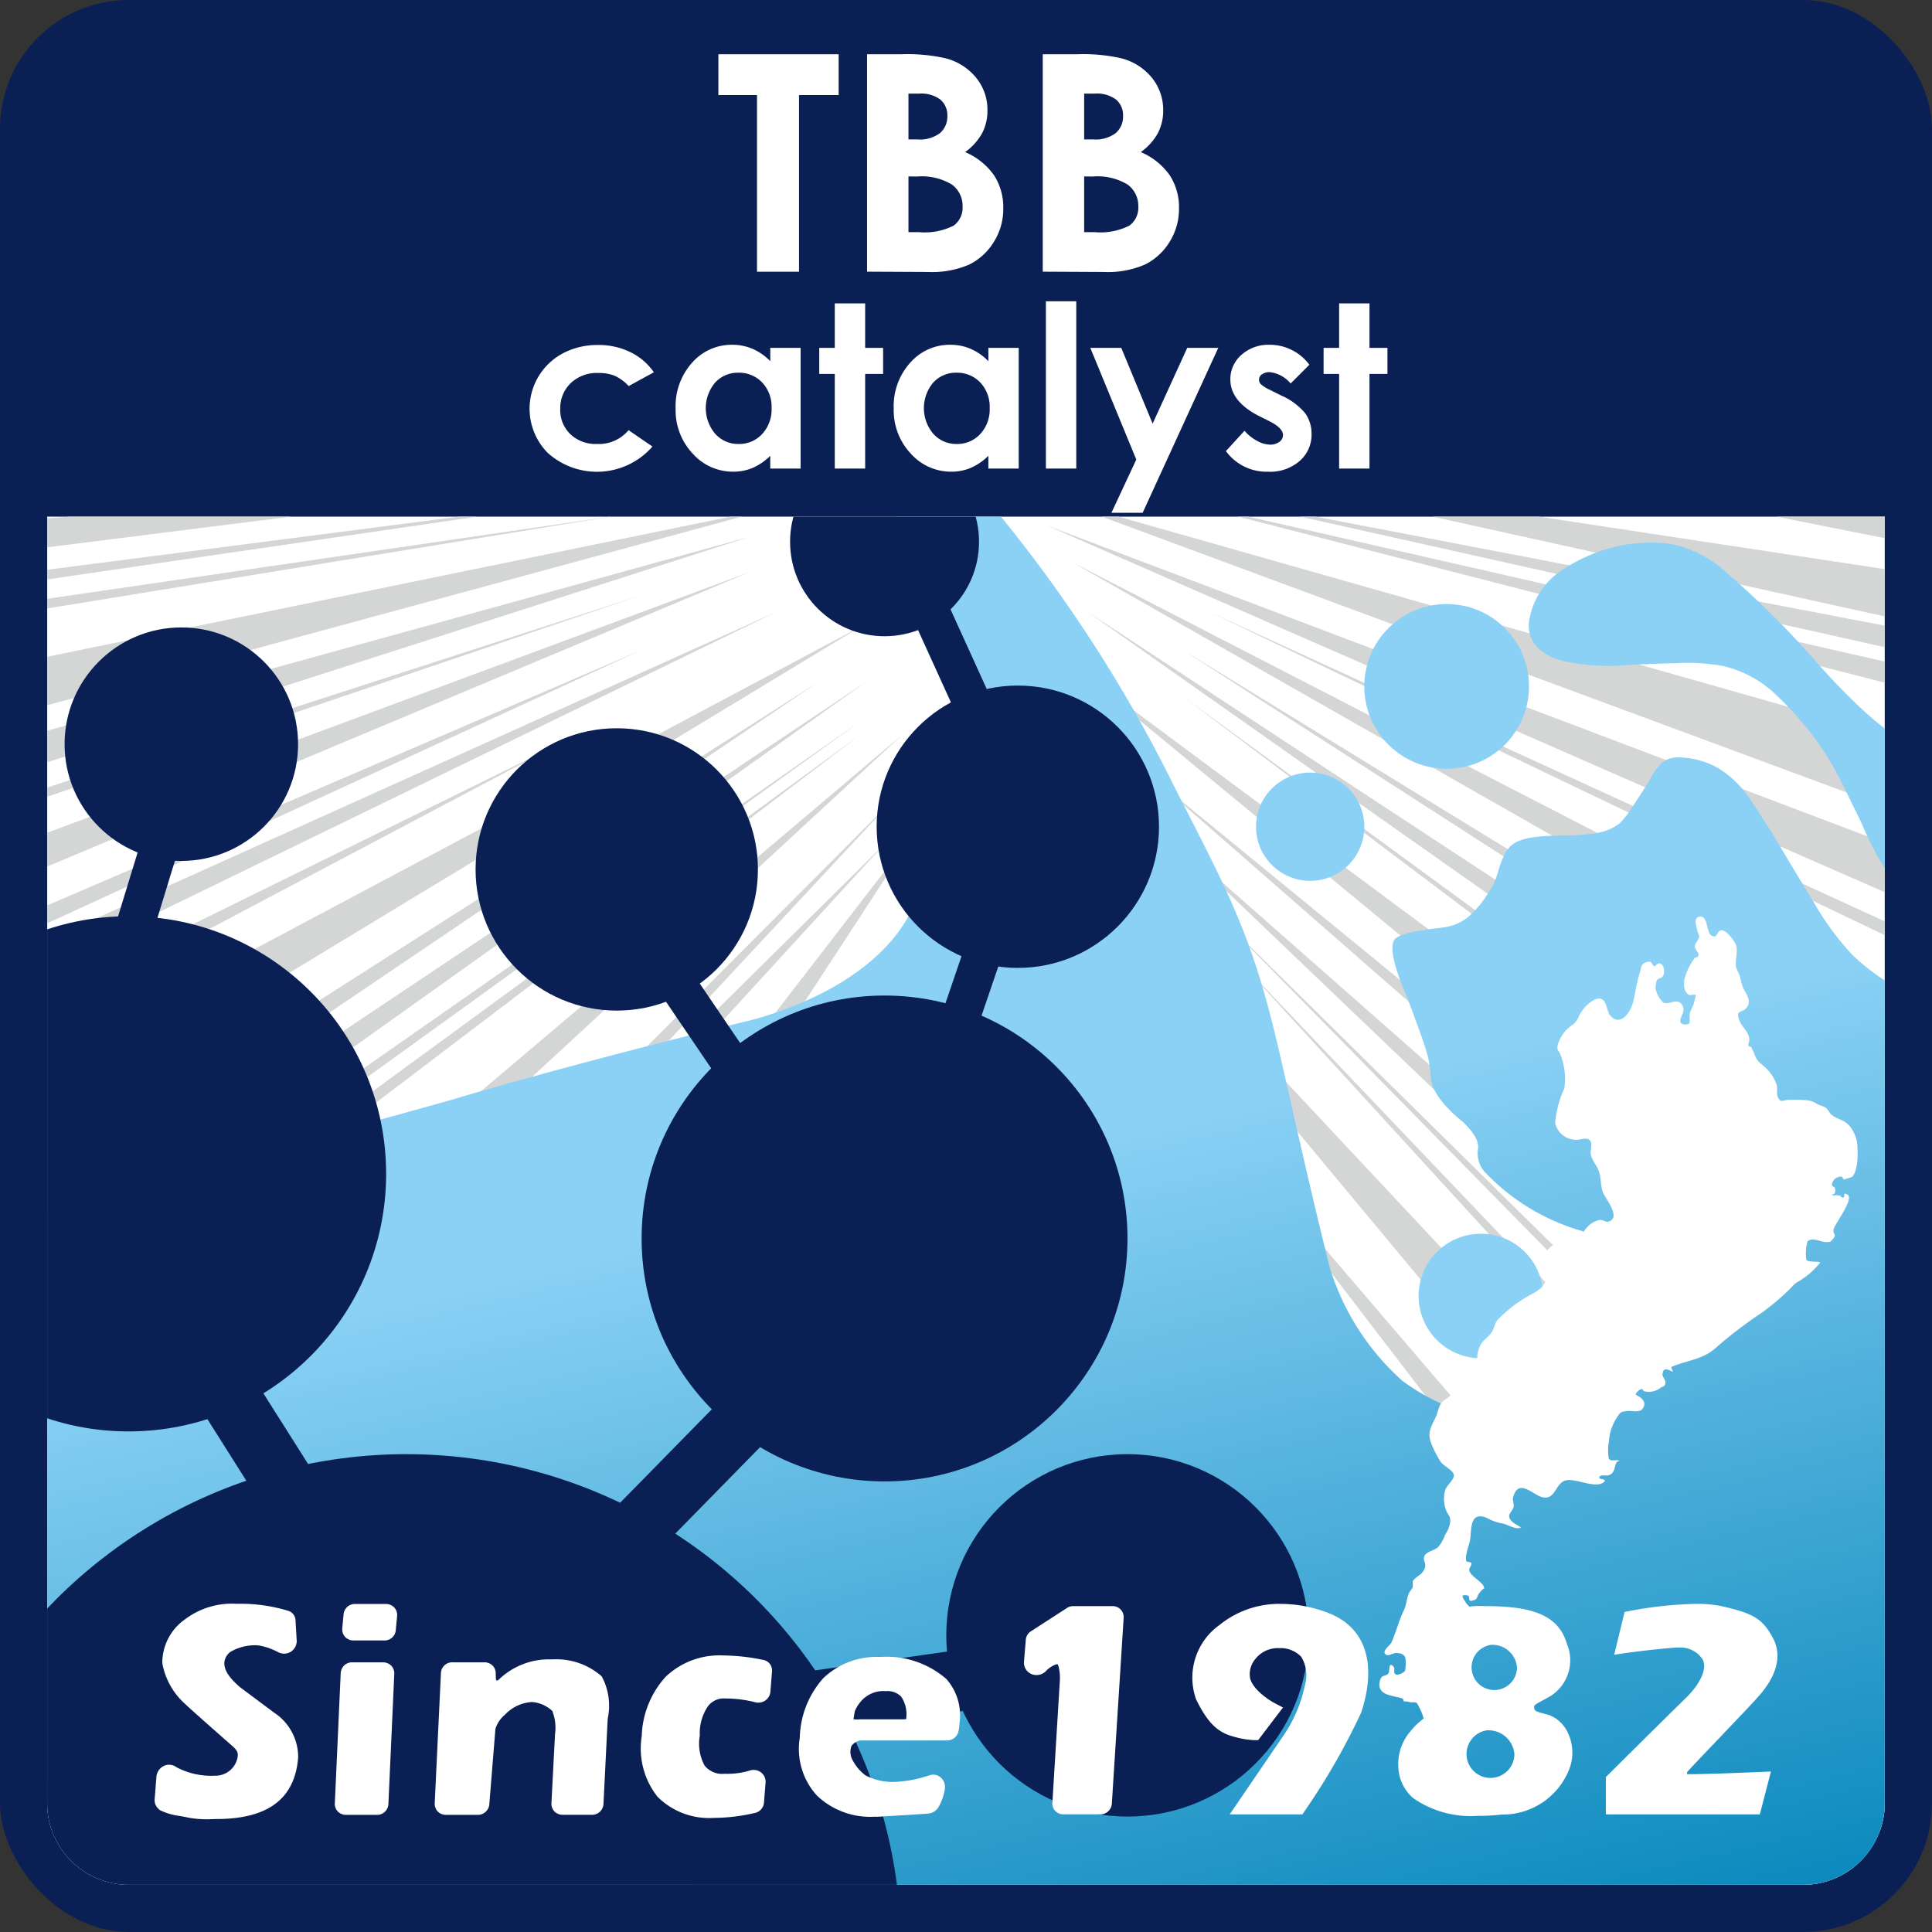<svg xmlns="http://www.w3.org/2000/svg" xmlns:xlink="http://www.w3.org/1999/xlink" width="70" height="70" viewBox="0 0 70 70"><rect x="0" y="0" width="70" height="70" fill="#333333" stroke="none"/><defs><clipPath id="a"><path d="M0,0H46.615A2.956,2.956,0,0,1,49.57,2.956V63.622a2.956,2.956,0,0,1-2.956,2.956H0a0,0,0,0,1,0,0V0A0,0,0,0,1,0,0Z" transform="translate(412.318 624.654) rotate(90)" fill="none"/></clipPath><linearGradient id="b" x1="0.662" y1="1.129" x2="0.471" y2="0.492" gradientUnits="objectBoundingBox"><stop offset="0" stop-color="#0083b8"/><stop offset="1" stop-color="#8ad1f5"/></linearGradient></defs><g transform="translate(-278 -14441.5)"><g transform="translate(-66.03 13835.565)"><rect width="70" height="70" rx="4.667" transform="translate(344.03 605.934)" fill="#0a2054"/><path d="M0,0H46.615A2.956,2.956,0,0,1,49.57,2.956V63.622a2.956,2.956,0,0,1-2.956,2.956H0a0,0,0,0,1,0,0V0A0,0,0,0,1,0,0Z" transform="translate(412.318 624.654) rotate(90)" fill="#fff"/><path d="M370.059,607.9h4.357v1.479H372.98v6.4h-1.522v-6.4h-1.4Z" fill="#fff"/><path d="M375.445,615.778V607.9h1.239a6.367,6.367,0,0,1,1.578.14,2.1,2.1,0,0,1,1.126.7,1.835,1.835,0,0,1,.419,1.2,1.755,1.755,0,0,1-.19.816,2.074,2.074,0,0,1-.619.689,2.469,2.469,0,0,1,1.051.845,2.134,2.134,0,0,1,.331,1.2,2.235,2.235,0,0,1-.343,1.213,2.182,2.182,0,0,1-.885.815,3.377,3.377,0,0,1-1.5.271Zm1.5-6.451v1.66h.327a1.218,1.218,0,0,0,.815-.229.786.786,0,0,0,.267-.627.736.736,0,0,0-.253-.588,1.157,1.157,0,0,0-.769-.216Zm0,3v2.019h.375a2.339,2.339,0,0,0,1.261-.235.8.8,0,0,0,.325-.686.957.957,0,0,0-.382-.8,2.1,2.1,0,0,0-1.268-.294Z" fill="#fff"/><path d="M381.811,615.778V607.9h1.239a6.366,6.366,0,0,1,1.578.14,2.1,2.1,0,0,1,1.127.7,1.835,1.835,0,0,1,.419,1.2,1.744,1.744,0,0,1-.191.816,2.063,2.063,0,0,1-.619.689,2.469,2.469,0,0,1,1.051.845,2.127,2.127,0,0,1,.332,1.2,2.244,2.244,0,0,1-.343,1.213,2.185,2.185,0,0,1-.886.815,3.372,3.372,0,0,1-1.5.271Zm1.5-6.451v1.66h.328a1.218,1.218,0,0,0,.815-.229.786.786,0,0,0,.266-.627.738.738,0,0,0-.252-.588,1.158,1.158,0,0,0-.77-.216Zm0,3v2.019h.376a2.342,2.342,0,0,0,1.261-.235.8.8,0,0,0,.325-.686.958.958,0,0,0-.383-.8,2.094,2.094,0,0,0-1.268-.294Z" fill="#fff"/><path d="M367.721,619.423l-.913.5a1.566,1.566,0,0,0-.509-.374,1.54,1.54,0,0,0-.59-.1,1.37,1.37,0,0,0-1,.367,1.249,1.249,0,0,0-.38.939,1.205,1.205,0,0,0,.367.912,1.319,1.319,0,0,0,.961.354,1.4,1.4,0,0,0,1.147-.5l.865.593a2.666,2.666,0,0,1-3.792.231,2.273,2.273,0,0,1,.551-3.61,2.663,2.663,0,0,1,1.272-.3,2.586,2.586,0,0,1,1.169.259A2.2,2.2,0,0,1,367.721,619.423Z" fill="#fff"/><path d="M371.938,618.539h1.1v4.373h-1.1v-.462a2.126,2.126,0,0,1-.646.441,1.792,1.792,0,0,1-.7.134,1.95,1.95,0,0,1-1.466-.657,2.293,2.293,0,0,1-.617-1.633,2.352,2.352,0,0,1,.6-1.661,1.9,1.9,0,0,1,1.453-.647,1.852,1.852,0,0,1,.739.149,2.053,2.053,0,0,1,.639.445Zm-1.154.9a1.107,1.107,0,0,0-.846.361,1.436,1.436,0,0,0,.006,1.853,1.106,1.106,0,0,0,.843.368,1.125,1.125,0,0,0,.858-.361,1.309,1.309,0,0,0,.341-.941,1.281,1.281,0,0,0-.341-.926A1.154,1.154,0,0,0,370.784,619.439Z" fill="#fff"/><path d="M374.276,616.927h1.1v1.612h.651v.944h-.651v3.429h-1.1v-3.429h-.563v-.944h.563Z" fill="#fff"/><path d="M379.84,618.539h1.1v4.373h-1.1v-.462a2.126,2.126,0,0,1-.646.441,1.8,1.8,0,0,1-.7.134,1.95,1.95,0,0,1-1.466-.657,2.293,2.293,0,0,1-.617-1.633,2.352,2.352,0,0,1,.6-1.661,1.9,1.9,0,0,1,1.453-.647,1.855,1.855,0,0,1,.739.149,2.052,2.052,0,0,1,.639.445Zm-1.155.9a1.106,1.106,0,0,0-.845.361,1.436,1.436,0,0,0,.006,1.853,1.106,1.106,0,0,0,.843.368,1.125,1.125,0,0,0,.858-.361,1.309,1.309,0,0,0,.341-.941,1.281,1.281,0,0,0-.341-.926A1.155,1.155,0,0,0,378.685,619.439Z" fill="#fff"/><path d="M381.925,616.851h1.1v6.061h-1.1Z" fill="#fff"/><path d="M383.534,618.539h1.122l1.136,2.745,1.254-2.745h1.124l-2.739,5.974H384.3l.9-1.927Z" fill="#fff"/><path d="M391.471,619.15l-.679.68a1.151,1.151,0,0,0-.752-.411.47.47,0,0,0-.289.08.232.232,0,0,0-.038.356,1.24,1.24,0,0,0,.327.205l.4.2a2.378,2.378,0,0,1,.873.639,1.269,1.269,0,0,1,.237.765,1.256,1.256,0,0,1-.429.971,1.625,1.625,0,0,1-1.147.391,1.822,1.822,0,0,1-1.527-.747l.675-.737a1.519,1.519,0,0,0,.453.365,1,1,0,0,0,.459.138.558.558,0,0,0,.35-.1.307.307,0,0,0,.132-.242c0-.17-.158-.335-.478-.5l-.369-.183q-1.062-.534-1.061-1.339a1.166,1.166,0,0,1,.4-.887,1.463,1.463,0,0,1,1.023-.367,1.759,1.759,0,0,1,.8.188A1.778,1.778,0,0,1,391.471,619.15Z" fill="#fff"/><path d="M392.549,616.927h1.1v1.612h.651v.944h-.651v3.429h-1.1v-3.429h-.563v-.944h.563Z" fill="#fff"/><g clip-path="url(#a)"><path d="M345.007,624.765l19.934-1.414L344.663,625.9Z" fill="#d4d5d5"/><path d="M345.007,627.035l21.368-3.118-21.368,2.755Z" fill="#d4d5d5"/><path d="M345.007,628.1l21.368-3.481-21.368,3.118Z" fill="#d4d5d5"/><path d="M345.007,629.88l27.153-5.567-27.5,7.467Z" fill="#d4d5d5"/><path d="M345.294,632.531l25.91-7.152L344.663,633.9Z" fill="#d4d5d5"/><path d="M345.581,634.519l21.7-7.025-22.27,7.556Z" fill="#d4d5d5"/><path d="M345.485,636.2l25.719-9.544-25.719,10.781Z" fill="#d4d5d5"/><path d="M345.485,638.849l21.792-9.367-21.9,10.074Z" fill="#d4d5d5"/><path d="M346.059,639.866l26.1-11.762L346.871,640.4Z" fill="#d4d5d5"/><path d="M350.027,639.91l14.246-7.011L350.6,640.131Z" fill="#d4d5d5"/><path d="M351.7,641.147l23.535-12.52-22.34,13.536Z" fill="#d4d5d5"/><path d="M354.831,642.672l18.859-12.034L355.142,643.18Z" fill="#d4d5d5"/><path d="M356.142,643.511l19.268-12.874-19.082,13.6Z" fill="#d4d5d5"/><path d="M357.149,644.682l18.086-12.637-18.611,13.432Z" fill="#d4d5d5"/><path d="M357.532,645.477l17.7-12.946-18.086,13.741Z" fill="#d4d5d5"/><path d="M359.779,646.891l16.97-14.36L360.878,647.2Z" fill="#d4d5d5"/><path d="M366.375,644.947l10.137-10.162-9.468,10.162Z" fill="#d4d5d5"/><path d="M368.264,644.24l7.815-7.725-7.28,7.946Z" fill="#d4d5d5"/><path d="M371.444,643.511l5.879-7.622L372.16,643.8Z" fill="#d4d5d5"/><path d="M412.97,625.564l-11.119-2.213,2.363-.568,9.726,1.647Z" fill="#d4d5d5"/><path d="M412.97,626.654l-25.513-3.871,26.483,5.844Z" fill="#d4d5d5"/><path d="M413.462,629.64l-25.623-5.723,25.13,4.811Z" fill="#d4d5d5"/><path d="M413.462,630.965l-27.439-7.048,26.947,6.136Z" fill="#d4d5d5"/><path d="M412.97,632.724l-31.01-8.807L412.97,635.4Z" fill="#d4d5d5"/><path d="M413.462,636.908l-31.5-11.933,31.5,13.786Z" fill="#d4d5d5"/><path d="M412.97,640.131,387.839,628.1,412.5,639.4Z" fill="#d4d5d5"/><path d="M412.5,641.573,382.868,626.3,412.5,643.18Z" fill="#d4d5d5"/><path d="M412.97,645.477l-26.087-15.995,26.087,16.79Z" fill="#d4d5d5"/><path d="M412.97,647.507l-29.528-19.4,29.528,20.809Z" fill="#d4d5d5"/><path d="M412.97,650.807l-26.087-19.646L412.5,649.9Z" fill="#d4d5d5"/><path d="M412.97,652.364l-30.1-22.351,30.1,24.832Z" fill="#d4d5d5"/><path d="M412.97,656.346,385.544,633.9l27.426,23.98Z" fill="#d4d5d5"/><path d="M412.97,659.616l-26.947-23.727,26.947,25.76Z" fill="#d4d5d5"/><path d="M412.97,663.549l-25.13-24.788,25.338,25.8Z" fill="#d4d5d5"/><path d="M412.97,665.964,388.8,640.617l24.174,26.422Z" fill="#d4d5d5"/><path d="M412.97,669.006l-32.062-34.25,31.6,37.982" fill="#d4d5d5"/><path d="M411.837,674.313l-24-28.041,21.99,28.706Z" fill="#d4d5d5"/><path d="M378.9,623.011a51.754,51.754,0,0,1,7.725,11.52c1.928,3.761,2.723,5.279,3.59,8.821.423,1.731,1.089,4.893,2,8.528a9.1,9.1,0,0,0,2.627,4.086,7.693,7.693,0,0,0,3.682,1.451l4.3-6.61a7.816,7.816,0,0,1-4.407-1.846s-.361-.313-.609-.584a1,1,0,0,1-.229-.787c.038-.245-.046-.511-.535-1,0,0-1.1-.827-1.17-1.575s0-.652-.878-2.991c0,0-.809-1.75-.4-2.088.125-.1.349-.235,1.7-.394a1.838,1.838,0,0,0,.888-.35,3.545,3.545,0,0,0,.758-.889c.048-.077.123-.187.193-.312a3.98,3.98,0,0,0,.174-.47,3.318,3.318,0,0,1,.273-.707c.224-.329.462-.594,2.015-.606a7.434,7.434,0,0,0,1.37-.105,1.852,1.852,0,0,0,.748-.338,3.616,3.616,0,0,0,.4-.5c.065-.1.333-.51.475-.73.095-.147.2-.313.276-.457a1.971,1.971,0,0,1,.435-.551.941.941,0,0,1,.594-.149,3,3,0,0,1,1.427.41,3.816,3.816,0,0,1,1.206,1.246c.138.188.68,1.029.957,1.5.287.486.861,1.442,1.253,2.078a10.253,10.253,0,0,0,1.386,1.9,7.9,7.9,0,0,0,1.385,1.065V637.7a11.3,11.3,0,0,1-.99-1.846c-.156-.341-.343-.71-.536-1.107a13.564,13.564,0,0,0-.866-1.587,11.938,11.938,0,0,0-1.936-2.232,4.14,4.14,0,0,0-1.745-.867,7.162,7.162,0,0,0-1.617-.1s-.948.02-1.8.069a7.749,7.749,0,0,1-2.22-.119s-1.519-.239-1.368-1.464a2.694,2.694,0,0,1,1.1-1.793,6.045,6.045,0,0,1,2.415-.989,6.338,6.338,0,0,1,1.485-.045,4.142,4.142,0,0,1,2.166,1.074,31.867,31.867,0,0,1,3.276,3.267s2.069,2.36,3.1,2.758v38.91l-1.133,2.679-2.868.666-63.962-.666V649.974s14.556-3.918,15.892-4.343c0,0,3.8-1.129,9.952-2.641,0,0,6.658-1.333,6.7-6.181l1.947-4.854-3.709-9.108Z" fill="url(#b)"/><circle cx="17.929" cy="17.929" r="17.929" transform="translate(340.822 658.622)" fill="#0a2054"/><circle cx="6.565" cy="6.565" r="6.565" transform="translate(378.316 658.622)" fill="#0a2054"/><circle cx="8.802" cy="8.802" r="8.802" transform="translate(367.277 642.005)" fill="#0a2054"/><circle cx="9.333" cy="9.333" r="9.333" transform="translate(339.354 639.132)" fill="#0a2054"/><circle cx="5.115" cy="5.115" r="5.115" transform="translate(375.793 630.774)" fill="#0a2054"/><circle cx="5.115" cy="5.115" r="5.115" transform="translate(361.261 632.321)" fill="#0a2054"/><circle cx="4.23" cy="4.23" r="4.23" transform="translate(346.37 628.668)" fill="#0a2054"/><circle cx="3.423" cy="3.423" r="3.423" transform="translate(372.656 622.141)" fill="#0a2054"/><path d="M4.151,10.8-.629.286.629-.286,5.409,10.23Z" transform="translate(376.513 625.379)" fill="#0a2054"/><path d="M.654,9.06-.654,8.614,2.358-.223,3.666.223Z" transform="translate(377.657 637.435)" fill="#0a2054"/><path d="M4.017,7.148-.572.388.572-.388l4.589,6.76Z" transform="translate(367.571 640.131)" fill="#0a2054"/><path d="M.661,6.918l-1.322-.4L1.395-.2,2.716.2Z" transform="translate(348.306 634.784)" fill="#0a2054"/><path d="M.789,8.639-.789,7.091,6.925-.774,8.5.774Z" transform="translate(364.941 655.684)" fill="#0a2054"/><path d="M.156,2.42-.156.231l9.3-1.326L9.46,1.095Z" transform="translate(372.656 666.376)" fill="#0a2054"/><path d="M3.368,7.4l-4.3-6.8L.935-.591l4.3,6.8Z" transform="translate(351.269 654.844)" fill="#0a2054"/><circle cx="2.984" cy="2.984" r="2.984" transform="translate(393.461 627.821)" fill="#8ad1f5"/><circle cx="1.961" cy="1.961" r="1.961" transform="translate(389.539 633.928)" fill="#8ad1f5"/><circle cx="2.256" cy="2.256" r="2.256" transform="translate(395.429 650.636)" fill="#8ad1f5"/></g><path d="M404.575,655.469c.566-.257,1.153-.258,1.652-.727a15.823,15.823,0,0,1,1.624-1.236,8.6,8.6,0,0,0,1.09-.932.869.869,0,0,1,.268-.221,2.746,2.746,0,0,0,.768-.671c0-.059-.42,0-.5-.1a1.63,1.63,0,0,1,.038-.657c.155-.193.532.031.694.013.142-.015.119.023.23-.111.167-.2-.011-.124.027-.351.031-.187.761-1.109.5-1.259-.2-.114-.064.1-.148.108-.006,0-.132-.02-.1-.029.136-.035-.332-.1-.234-.02-.217-.177.051.064.04-.221-.009-.214-.16-.045-.108-.269a.345.345,0,0,1,.316-.22c.079-.006.051.109.132.1l.267-.09c.208-.19.213-.774.2-1.031a1.3,1.3,0,0,0-.274-.8c-.2-.238-.422-.242-.643-.4-.1-.071-.138-.214-.248-.287a2.6,2.6,0,0,0-.273-.105.806.806,0,0,0-.406-.156c-.2-.02-.442-.013-.646-.012-.236,0-.287.14-.4-.112-.048-.112,0-.322-.048-.46a1.506,1.506,0,0,0-.4-.6c-.237-.208-.3-.22-.4-.495-.029-.083-.093-.193-.117-.256-.079,0-.113-.03-.1-.1a.407.407,0,0,0,.028-.229c-.044-.242-.259-.393-.346-.612-.172-.43.1-.253.274-.5s-.069-.512-.157-.72a2.984,2.984,0,0,1-.1-.383c-.03-.1-.126-.252-.143-.341-.044-.226.059-.515.01-.761-.028-.141-.368-.614-.552-.574s-.116.318-.353.19c-.191-.1-.116-.8-.469-.675-.184.067-.068.348-.045.49.011.062.073.152.069.213-.012.161-.139.208-.152.359-.011.115.151.233.128.325-.031.121-.11.042-.164.141a2.21,2.21,0,0,0-.346.734c-.027.222-.027.425.157.557.053.038.229-.035.258.017,0,.006-.082.347-.1.383s-.107.215-.122.278.023.326-.017.361c-.068.058-.268.059-.312-.035-.067-.145.173-.38.084-.579-.174-.389-.521,0-.728-.156a.979.979,0,0,1-.266-.5,1.247,1.247,0,0,1,.044-.289c.058-.091.16-.073.207-.133.168-.214-.032-.7-.284-.363-.156-.131-.068-.217-.288-.167s-.192.223-.246.382c-.118.342-.16.732-.253,1.091s-.455.881-.82.462c-.119-.137-.127-.495-.295-.585-.183-.1-.4.084-.534.195a1.471,1.471,0,0,0-.344.5c-.129.227-.191.2-.385.381a1.343,1.343,0,0,0-.334.537c-.063.24.017.212.087.387a2.394,2.394,0,0,1,.141,1.226,3.836,3.836,0,0,0-.334,1.244.776.776,0,0,0,.812.616c.1.005.328-.1.44.015.135.139-.011.367.054.572s.238.392.3.619.047.483.126.7.7.935.184,1.068c-.055.014-.207-.079-.307-.067a.845.845,0,0,0-.469.287c-.108.113-.222.359-.344.445-.172.121-.368.065-.566.1a.633.633,0,0,0-.6.8c.159.609-.038.843-.561,1.1a5.057,5.057,0,0,0-1.087.822c-.179.165-.156.287-.261.481s-.294.281-.406.462a1.036,1.036,0,0,0-.136.507c0,.038.125.1.119.141-.016.1-.119.17-.184.237-.179.185-.423.281-.605.462-.163.162-.163.356-.3.51s-.259.152-.37.337a2.755,2.755,0,0,0-.13.381c-.173.4-.376.594-.179,1.069a3.728,3.728,0,0,0,.329.63c.1.142.477.311.476.491,0,.149-.275.37-.319.532a1.183,1.183,0,0,0,.029.714c.107.253.193.226.14.524a1.145,1.145,0,0,1-.167.366,1.442,1.442,0,0,1-.253.453c-.128.126-.428.158-.5.327-.08.189.135.282-.037.541-.119.18-.287.205-.39.38a.633.633,0,0,1,0,.212c-.033.079-.107.147-.142.229-.078.187-.078.4-.179.61-.182.373-.28.794-.452,1.169-.036.077-.311.279-.232.391.1.141.27-.016.39-.018.2-.005.3.048.351.17a1.561,1.561,0,0,1-.011.48.541.541,0,0,1-.28.136c-.211-.032-.029-.193-.159-.317-.165-.157-.115.2-.157.257-.1.145-.247.027-.312.272-.149.563.506.533.831.654l.032.1a.7.7,0,0,1,.213.024c.082.028.189-.019.258.034a2.009,2.009,0,0,1,.238.526,1.211,1.211,0,0,0,.351.565c.275.237.266.057.272-.276a.893.893,0,0,1,.134-.621c.089-.136.262-.261.318-.45.015-.05-.036-.128-.017-.167.067-.14.086-.06.214-.141.179-.112.177-.043-.08-.094-.221-.044-.27.025-.312-.18-.015-.069.071-.154.059-.236-.021-.141-.122-.173-.192-.287-.051-.082-.294-.405-.3-.442-.005-.275.5-.342.348-.652.115.2.431.241.421-.03s-.134-.01-.213-.1c-.133-.148.177-.253.25-.378.031-.053.037-.225.067-.244a.488.488,0,0,1,.125-.024c.07-.045.185.095.251-.093.05-.146-.082-.193-.15-.306-.1-.161-.247-.319.045-.268.154.026-.048.279.251.17.135-.049.1-.156.174-.238-.047.051.205-.26.182-.16.053-.229-.472-.424-.531-.669-.025-.106.086-.167.071-.268-.009-.055-.165-.037-.18-.077-.062-.173.081-.528.124-.714.083-.364-.049-1.095.593-.865a1.9,1.9,0,0,0,.546.207c.221.025.556.268.715.144-.177-.1-.408-.207-.428-.4-.01-.09.15-.242.163-.338.016-.124-.052-.23-.015-.362.2-.7.719-.056,1.072.016.457.095.454-.5.815-.61s1.151.353,1.434.023c0-.108-.236-.037-.2-.153.027-.087.256-.037.325-.057.337-.1.149-.492.41-.524-.127-.073-.3.049-.395-.084a1.875,1.875,0,0,1,.007-.633,1.78,1.78,0,0,1,.288-.852c.131-.205.133-.21.38-.238.157-.018.451.081.564-.1.153-.24-.082-.4-.243-.48-.068-.033.105-.187.144-.2.136-.055.05.062.187.073a.684.684,0,0,0,.545-.129c.1-.071.142-.034.175-.147.042-.141-.113-.243-.1-.348.034-.278.186-.169.379-.091A1.778,1.778,0,0,0,404.575,655.469Z" fill="#fff"/><path d="M353.779,668.2c.515.448.827.822.782,1.4-.109,1.382-.987,1.98-2.7,1.98a4.556,4.556,0,0,1-.993-.059,3.735,3.735,0,0,1-.9-.226l-.018-.018a.149.149,0,0,1-.05-.107l.064-.81a.207.207,0,0,1,.106-.178.167.167,0,0,1,.2.024,3,3,0,0,0,1.55.352,1.078,1.078,0,0,0,1.1-.963c.021-.258-.079-.416-.337-.637,0,0-1.444-1.268-1.612-1.436a2.292,2.292,0,0,1-.784-1.322,1.66,1.66,0,0,1,.717-1.366,2.563,2.563,0,0,1,1.7-.5,5.777,5.777,0,0,1,1.782.24.1.1,0,0,1,.078.115l.043.715a.2.2,0,0,1-.091.164.188.188,0,0,1-.184,0,2.607,2.607,0,0,0-.768-.268,2.032,2.032,0,0,0-1.226.266.805.805,0,0,0-.351.594,1.507,1.507,0,0,0,.661,1.13Z" fill="#fff"/><path d="M351.615,671.849a3.587,3.587,0,0,1-.806-.067c-.086-.02-.174-.035-.267-.051a2.293,2.293,0,0,1-.695-.2l-.037-.02-.056-.056a.413.413,0,0,1-.122-.31l.064-.815a.48.48,0,0,1,.248-.4.428.428,0,0,1,.211-.056.456.456,0,0,1,.268.09,2.7,2.7,0,0,0,1.4.308.811.811,0,0,0,.821-.71c.01-.127-.01-.209-.242-.407-.151-.133-1.458-1.281-1.628-1.45a2.6,2.6,0,0,1-.864-1.516,1.931,1.931,0,0,1,.822-1.582,2.82,2.82,0,0,1,1.872-.563,5.913,5.913,0,0,1,1.869.254.374.374,0,0,1,.265.372l.043.72v.019a.47.47,0,0,1-.222.377.462.462,0,0,1-.444.014,2.336,2.336,0,0,0-.695-.245.954.954,0,0,0-.149-.01,1.793,1.793,0,0,0-.882.234.531.531,0,0,0-.229.387c-.026.333.284.652.56.894l1.238.925a1.926,1.926,0,0,1,.875,1.624c-.118,1.5-1.09,2.233-2.971,2.233Zm-1.428-.764a2.385,2.385,0,0,0,.447.106c.1.017.2.034.3.057a3.14,3.14,0,0,0,.682.052h.249c1.6,0,2.328-.517,2.423-1.727.035-.447-.2-.742-.681-1.16l-1.239-.926a1.772,1.772,0,0,1-.754-1.358,1.079,1.079,0,0,1,.473-.8,2.346,2.346,0,0,1,1.185-.326,1.5,1.5,0,0,1,.236.017,2.557,2.557,0,0,1,.716.232l-.028-.459a5.841,5.841,0,0,0-1.592-.193,2.31,2.31,0,0,0-1.529.443,1.384,1.384,0,0,0-.616,1.153,2.037,2.037,0,0,0,.7,1.128c.133.133,1.2,1.073,1.6,1.424a.97.97,0,0,1,.429.865,1.343,1.343,0,0,1-1.368,1.215,3.331,3.331,0,0,1-1.589-.334Z" fill="#fff"/><path d="M356.648,666.584a.139.139,0,0,1,.161-.145h1.084c.1,0,.152.049.148.145l-.212,4.686a.14.14,0,0,1-.161.146h-1.084c-.1,0-.153-.049-.148-.146Z" fill="#fff"/><path d="M356.809,666.165h1.084a.419.419,0,0,1,.314.123.4.4,0,0,1,.108.308l-.212,4.687a.411.411,0,0,1-.435.408h-1.084a.419.419,0,0,1-.316-.124.4.4,0,0,1-.106-.31l.212-4.684A.41.41,0,0,1,356.809,666.165Zm.951.549h-.844l-.2,4.428h.844Z" fill="#fff"/><path d="M356.75,664.469a.14.14,0,0,1,.162-.145h1.083c.1,0,.153.049.149.145l-.047.483c0,.1-.058.145-.161.145h-1.084c-.1,0-.152-.048-.148-.145Z" fill="#fff"/><path d="M356.912,664.05h1.083a.42.42,0,0,1,.315.123.4.4,0,0,1,.108.307v.015l-.046.477a.41.41,0,0,1-.435.4h-1.084a.419.419,0,0,1-.314-.123.405.405,0,0,1-.108-.308v-.015l.046-.478A.412.412,0,0,1,356.912,664.05Zm.944.549h-.842l-.021.224h.842Z" fill="#fff"/><path d="M364.075,666.333a2.183,2.183,0,0,1,1.539.511c.266.341.179.907.143,1.7l-.135,2.728c0,.1-.06.146-.167.146h-1.027c-.1,0-.149-.049-.144-.146l.13-2.492a1.819,1.819,0,0,0-.155-1.022,1.47,1.47,0,0,0-.838-.416,1.621,1.621,0,0,0-1.285.53c-.429.416-.429.705-.429.705l-.218,2.7c-.005.1-.061.146-.168.146H360.2c-.1,0-.149-.049-.145-.146l.224-4.686a.137.137,0,0,1,.157-.145h1.127c.107,0,.159.049.154.145,0,0,0,.416.077.467a.687.687,0,0,0,.39.025A2.485,2.485,0,0,1,364.075,666.333Z" fill="#fff"/><path d="M363.959,666.056l.127,0a2.475,2.475,0,0,1,1.744.616,2.227,2.227,0,0,1,.22,1.524c-.007.113-.014.232-.019.356l-.135,2.729a.414.414,0,0,1-.441.407h-1.027a.414.414,0,0,1-.312-.123.406.406,0,0,1-.106-.311l.13-2.492a1.656,1.656,0,0,0-.1-.837,1.223,1.223,0,0,0-.658-.315.764.764,0,0,0-.1-.006,1.454,1.454,0,0,0-.959.461,1.07,1.07,0,0,0-.345.515l0,.018,0,0-.218,2.692a.416.416,0,0,1-.442.4H360.2a.415.415,0,0,1-.311-.122.407.407,0,0,1-.108-.31l.224-4.688a.408.408,0,0,1,.431-.406h1.127a.426.426,0,0,1,.322.126.4.4,0,0,1,.106.3,2.279,2.279,0,0,0,.013.229h.067l.019-.017A2.62,2.62,0,0,1,363.959,666.056Zm1.394,5.085.129-2.613c.006-.126.013-.247.02-.362a2,2,0,0,0-.1-1.154,1.962,1.962,0,0,0-1.334-.406,2.079,2.079,0,0,0-1.6.6.5.5,0,0,1-.2.137.934.934,0,0,1-.235.027.693.693,0,0,1-.382-.087c-.064-.043-.177-.119-.2-.566h-.9l-.212,4.428h.886l.209-2.583a1.412,1.412,0,0,1,.512-.886,1.971,1.971,0,0,1,1.341-.616,1.314,1.314,0,0,1,.171.011,1.753,1.753,0,0,1,1.006.5l.013.014.011.016a2.027,2.027,0,0,1,.2,1.187l-.123,2.351Z" fill="#fff"/><path d="M367.553,668.865a3.068,3.068,0,0,1,.795-1.987,2.542,2.542,0,0,1,1.872-.685,7.02,7.02,0,0,1,1.4.155.111.111,0,0,1,.105.134l-.056.714a.162.162,0,0,1-.072.13.17.17,0,0,1-.143.024,4.656,4.656,0,0,0-1.15-.144.981.981,0,0,0-.851.4,2,2,0,0,0-.347,1.2,1.864,1.864,0,0,0,.229,1.273,1.1,1.1,0,0,0,.945.4,3.046,3.046,0,0,0,.986-.127.17.17,0,0,1,.159.019.15.15,0,0,1,.06.145l-.055.7a.152.152,0,0,1-.127.145,6.308,6.308,0,0,1-1.406.164,2.371,2.371,0,0,1-1.844-.676A2.548,2.548,0,0,1,367.553,668.865Z" fill="#fff"/><path d="M369.9,671.8a2.641,2.641,0,0,1-2.047-.766,2.817,2.817,0,0,1-.572-2.194,3.348,3.348,0,0,1,.873-2.158,2.818,2.818,0,0,1,2.067-.767,7.319,7.319,0,0,1,1.451.16.386.386,0,0,1,.328.429l-.056.711a.434.434,0,0,1-.192.336l0,0a.448.448,0,0,1-.361.059,4.372,4.372,0,0,0-1.081-.135.71.71,0,0,0-.643.3,1.753,1.753,0,0,0-.282,1.044,1.662,1.662,0,0,0,.172,1.083.813.813,0,0,0,.728.3,2.763,2.763,0,0,0,.905-.115.447.447,0,0,1,.4.056.426.426,0,0,1,.177.391l-.055.7a.424.424,0,0,1-.332.389l-.007,0A6.609,6.609,0,0,1,369.9,671.8Zm.322-5.335a2.261,2.261,0,0,0-1.679.606,2.82,2.82,0,0,0-.715,1.814,2.306,2.306,0,0,0,.43,1.781,2.1,2.1,0,0,0,1.641.586,6.025,6.025,0,0,0,1.266-.14l.036-.46a3.323,3.323,0,0,1-.919.1,1.366,1.366,0,0,1-1.162-.509,2.091,2.091,0,0,1-.285-1.462,2.229,2.229,0,0,1,.413-1.359,1.248,1.248,0,0,1,1.059-.491,4.842,4.842,0,0,1,1.1.125l.036-.464A6.617,6.617,0,0,0,370.22,666.467Z" fill="#fff"/><path d="M374.64,669.056a.878.878,0,0,0,.058.812,1.86,1.86,0,0,0,.491.581,2.285,2.285,0,0,0,1.326.313,4.659,4.659,0,0,0,1.266-.247.153.153,0,0,1,.153.024.164.164,0,0,1,.056.15,2.141,2.141,0,0,1-.183.551c-.091.114-.1.114-.183.125s-1.862.116-1.862.116a2.533,2.533,0,0,1-1.931-.675,2.248,2.248,0,0,1-.549-1.9,3.075,3.075,0,0,1,.775-1.986,2.511,2.511,0,0,1,1.863-.685c1.087,0,2.743.308,2.6,2.07l-.01.131a1.066,1.066,0,0,1-.021.14.15.15,0,0,1-.156.134H375.2A.779.779,0,0,0,374.64,669.056Zm.126-.617a.822.822,0,0,0,.457.064h1.884c.14-1.059-.2-1.567-.986-1.567a1.334,1.334,0,0,0-.993.352,1.57,1.57,0,0,0-.4.6C374.675,668.238,374.629,668.336,374.766,668.439Z" fill="#fff"/><path d="M375.77,671.755h-.008a2.8,2.8,0,0,1-2.131-.761,2.509,2.509,0,0,1-.623-2.1,3.352,3.352,0,0,1,.853-2.157,2.786,2.786,0,0,1,2.059-.767,3.291,3.291,0,0,1,2.4.8,1.98,1.98,0,0,1,.478,1.566l-.01.13a1.335,1.335,0,0,1-.026.176.422.422,0,0,1-.424.352h-3.12a.5.5,0,0,0-.341.206.63.63,0,0,0,.067.549,1.592,1.592,0,0,0,.41.484l.026.022a2.107,2.107,0,0,0,1.136.237,4.368,4.368,0,0,0,1.186-.235.465.465,0,0,1,.14-.022.415.415,0,0,1,.269.1.435.435,0,0,1,.154.382l0,.035a1.946,1.946,0,0,1-.237.666.474.474,0,0,1-.356.225c-.081.012-1.217.079-1.887.119Zm.15-5.241a2.23,2.23,0,0,0-1.669.6,2.828,2.828,0,0,0-.7,1.814,1.986,1.986,0,0,0,.473,1.683,2.283,2.283,0,0,0,1.726.591c.637-.037,1.654-.1,1.818-.112l.018-.022a1.294,1.294,0,0,0,.083-.239,4.387,4.387,0,0,1-1.158.2,2.7,2.7,0,0,1-1.5-.378,2.138,2.138,0,0,1-.559-.668,1.138,1.138,0,0,1-.049-1.074.9.9,0,0,1,.215-.245l-.017-.012c-.251-.189-.209-.423-.164-.672.007-.042.016-.088.024-.141a1.721,1.721,0,0,1,.475-.754,1.6,1.6,0,0,1,1.185-.43,1.231,1.231,0,0,1,.974.383,1.754,1.754,0,0,1,.3,1.4h.848c0-.007,0-.014,0-.02l.01-.132a1.438,1.438,0,0,0-.334-1.151A2.862,2.862,0,0,0,375.92,666.514Zm-.966,1.71a.628.628,0,0,0,.131.011,1.021,1.021,0,0,0,.106-.005l.033,0h1.635a1.158,1.158,0,0,0-.176-.822.7.7,0,0,0-.561-.2,1.065,1.065,0,0,0-.8.27,1.286,1.286,0,0,0-.32.454c-.009.055-.018.1-.026.148S374.959,668.186,374.954,668.224Z" fill="#fff"/><path d="M382.643,666.24c-.08-.232-.1-.282-.354-.271s-.572.342-.572.342a.2.2,0,0,1-.215.029.172.172,0,0,1-.1-.183l.065-.787a.141.141,0,0,1,.064-.1l1.3-.843a.129.129,0,0,1,.069-.029h1.415a.128.128,0,0,1,.146.154l-.426,6.7a.142.142,0,0,1-.164.145h-1.3c-.1,0-.152-.048-.146-.145l.269-4.4A2.05,2.05,0,0,0,382.643,666.24Z" fill="#fff"/><path d="M382.906,664.128h1.415a.4.4,0,0,1,.42.444l-.426,6.7a.415.415,0,0,1-.438.4h-1.3a.417.417,0,0,1-.316-.125.4.4,0,0,1-.1-.311l.269-4.4a1.717,1.717,0,0,0-.044-.513c-.008-.023-.02-.059-.031-.087H382.3a.951.951,0,0,0-.387.259l-.018.018-.021.015a.477.477,0,0,1-.49.053.446.446,0,0,1-.252-.446v-.007l.065-.785a.4.4,0,0,1,.169-.292l.02-.014,1.3-.84A.385.385,0,0,1,382.906,664.128Zm1.278.549h-1.221l-1.224.793-.04.49a1.1,1.1,0,0,1,.577-.264l.071,0c.4,0,.481.243.555.457a2.257,2.257,0,0,1,.073.724l-.26,4.251h1.059Z" fill="#fff"/><path d="M389.1,671.4h1.971a24.263,24.263,0,0,0,2.013-3.5c.332-1.01.56-2.67-1.058-3.272a3.6,3.6,0,0,0-3.632.394,2.075,2.075,0,0,0-.788,2.366c.394.809.7,1.079,1.162,1.2a2.988,2.988,0,0,0,.705.125l.623-.816s-.872-.45-1.038-1.072a1.264,1.264,0,0,1,1.335-1.453c.927.042,1.379.581,1.184,1.66a5.244,5.244,0,0,1-.817,1.93Z" fill="#fff"/><path d="M391.22,671.674h-2.636l1.958-2.87a5.009,5.009,0,0,0,.768-1.817,1.268,1.268,0,0,0-.135-1.024,1.026,1.026,0,0,0-.792-.313,1.037,1.037,0,0,0-.875.4.849.849,0,0,0-.183.7c.11.411.686.788.9.9l.29.151-.9,1.183h-.136a3.2,3.2,0,0,1-.778-.135c-.571-.155-.933-.52-1.336-1.348a2.344,2.344,0,0,1,.857-2.695,3.432,3.432,0,0,1,2.234-.759,4.8,4.8,0,0,1,1.671.317c1.365.508,1.811,1.826,1.223,3.615a23.944,23.944,0,0,1-2.046,3.567Zm-1.6-.549h1.305a22.247,22.247,0,0,0,1.9-3.31,3.649,3.649,0,0,0,.192-1.658,1.556,1.556,0,0,0-1.085-1.271,4.252,4.252,0,0,0-1.48-.282,2.925,2.925,0,0,0-1.878.628,1.818,1.818,0,0,0-.719,2.037c.373.766.635.963.987,1.058a3.6,3.6,0,0,0,.506.1l.346-.453a2.109,2.109,0,0,1-.9-1.078,1.385,1.385,0,0,1,.278-1.18,1.576,1.576,0,0,1,1.259-.62l.075,0a1.539,1.539,0,0,1,1.2.519,1.771,1.771,0,0,1,.246,1.464,5.491,5.491,0,0,1-.863,2.039Z" fill="#fff"/><path d="M396.157,668.194s.492-.115.39-.329-1.154-.571-1.2-1.385.441-2.068,2.495-2.078,2.512.533,2.7,1.161a1.272,1.272,0,0,1-.458,1.579c-.56.322-.781.36-.73.723s.425.363.764.482a1.244,1.244,0,0,1,.514,1.6,2.3,2.3,0,0,1-2.211,1.458,4.141,4.141,0,0,1-3-.525,1.472,1.472,0,0,1-.071-2.036A2.235,2.235,0,0,1,396.157,668.194Zm1.879-2.936a1.095,1.095,0,1,0,1.232,1.086A1.165,1.165,0,0,0,398.036,665.258Zm-.145,3.1a1.139,1.139,0,1,0,1.282,1.13A1.213,1.213,0,0,0,397.891,668.355Z" fill="#fff"/><path d="M397.552,671.727a3.63,3.63,0,0,1-2.317-.641,1.55,1.55,0,0,1-.539-1.1,1.81,1.81,0,0,1,.441-1.327,2.454,2.454,0,0,1,.938-.722l.02-.005c.025-.006.053-.014.079-.024l-.077-.051a1.888,1.888,0,0,1-1.028-1.355,2.115,2.115,0,0,1,.556-1.573,2.918,2.918,0,0,1,2.211-.8h.057c1.778,0,2.62.393,2.906,1.358a1.534,1.534,0,0,1-.584,1.895c-.1.058-.189.106-.268.149-.343.187-.343.189-.328.3.011.082.046.111.336.188.08.021.162.043.247.073a1.242,1.242,0,0,1,.648.655,1.653,1.653,0,0,1,.032,1.3,2.589,2.589,0,0,1-2.435,1.633A7.687,7.687,0,0,1,397.552,671.727Zm-1.314-3.27a2.237,2.237,0,0,0-.7.567,1.252,1.252,0,0,0-.3.919,1.008,1.008,0,0,0,.342.72,3.161,3.161,0,0,0,1.967.515,7.124,7.124,0,0,0,.83-.051c1.379-.162,1.77-.713,1.987-1.283a1.089,1.089,0,0,0-.016-.869.72.72,0,0,0-.331-.369c-.066-.023-.135-.042-.208-.061-.284-.076-.673-.18-.738-.642-.069-.488.23-.651.609-.857.076-.041.161-.088.256-.142a1.034,1.034,0,0,0,.332-1.263c-.138-.467-.448-.965-2.38-.965h-.054a2.4,2.4,0,0,0-1.813.623,1.576,1.576,0,0,0-.41,1.164c.027.431.464.72.783.931a1.035,1.035,0,0,1,.4.353.4.4,0,0,1,0,.348A.853.853,0,0,1,396.238,668.457Zm1.653,2.433a1.412,1.412,0,1,1,1.556-1.4A1.487,1.487,0,0,1,397.891,670.889Zm0-2.26a.867.867,0,1,0,1.008.856A.941.941,0,0,0,397.891,668.629Zm.145-.925a1.367,1.367,0,1,1,1.506-1.36A1.44,1.44,0,0,1,398.036,667.7Zm0-2.172a.823.823,0,1,0,.958.812A.894.894,0,0,0,398.036,665.532Z" fill="#fff"/><path d="M407.579,671.4h-5.092v-.966s2.376-2.359,2.817-2.783.951-1.154.662-1.714a1.24,1.24,0,0,0-1.239-.577c-.916.067-1.85.2-1.85.2l.238-.984a10.736,10.736,0,0,1,3.225-.177c1.1.245,1.357.414,1.68,1.009a1.581,1.581,0,0,1-.458,1.782c-.476.543-2.512,2.63-2.631,2.8a.373.373,0,0,0,.1.492c.119.051,2.8-.068,2.8-.068Z" fill="#fff"/><path d="M407.792,671.674h-5.579V670.32l.081-.08c.1-.1,2.383-2.365,2.82-2.786s.8-1.018.608-1.39a.95.95,0,0,0-.862-.434c-.037,0-.075,0-.113,0-.9.066-1.822.2-1.831.2l-.4.058.375-1.549.172-.034a14.461,14.461,0,0,1,2.415-.259,4.362,4.362,0,0,1,.923.083c1.159.258,1.49.461,1.862,1.146.233.431.337,1.143-.492,2.093-.241.275-.856.919-1.45,1.541-.514.539-1.1,1.149-1.165,1.238a.12.12,0,0,0,.006.069l.147,0c.694,0,2.5-.08,2.514-.08l.371-.016Zm-5.03-.549h4.605l.108-.419c-.571.024-1.651.065-2.168.065a.969.969,0,0,1-.382-.035.562.562,0,0,1-.294-.371.622.622,0,0,1,.075-.53c.065-.093.4-.449,1.216-1.3.563-.589,1.2-1.257,1.434-1.523.5-.572.642-1.067.423-1.47-.27-.5-.44-.637-1.5-.872a3.829,3.829,0,0,0-.8-.07,13.578,13.578,0,0,0-2.137.217l-.1.421c.362-.046.921-.111,1.469-.151.051,0,.1-.006.153-.006a1.487,1.487,0,0,1,1.351.734c.342.662-.146,1.485-.717,2.034-.388.373-2.312,2.282-2.733,2.7Z" fill="#fff"/></g></g></svg>